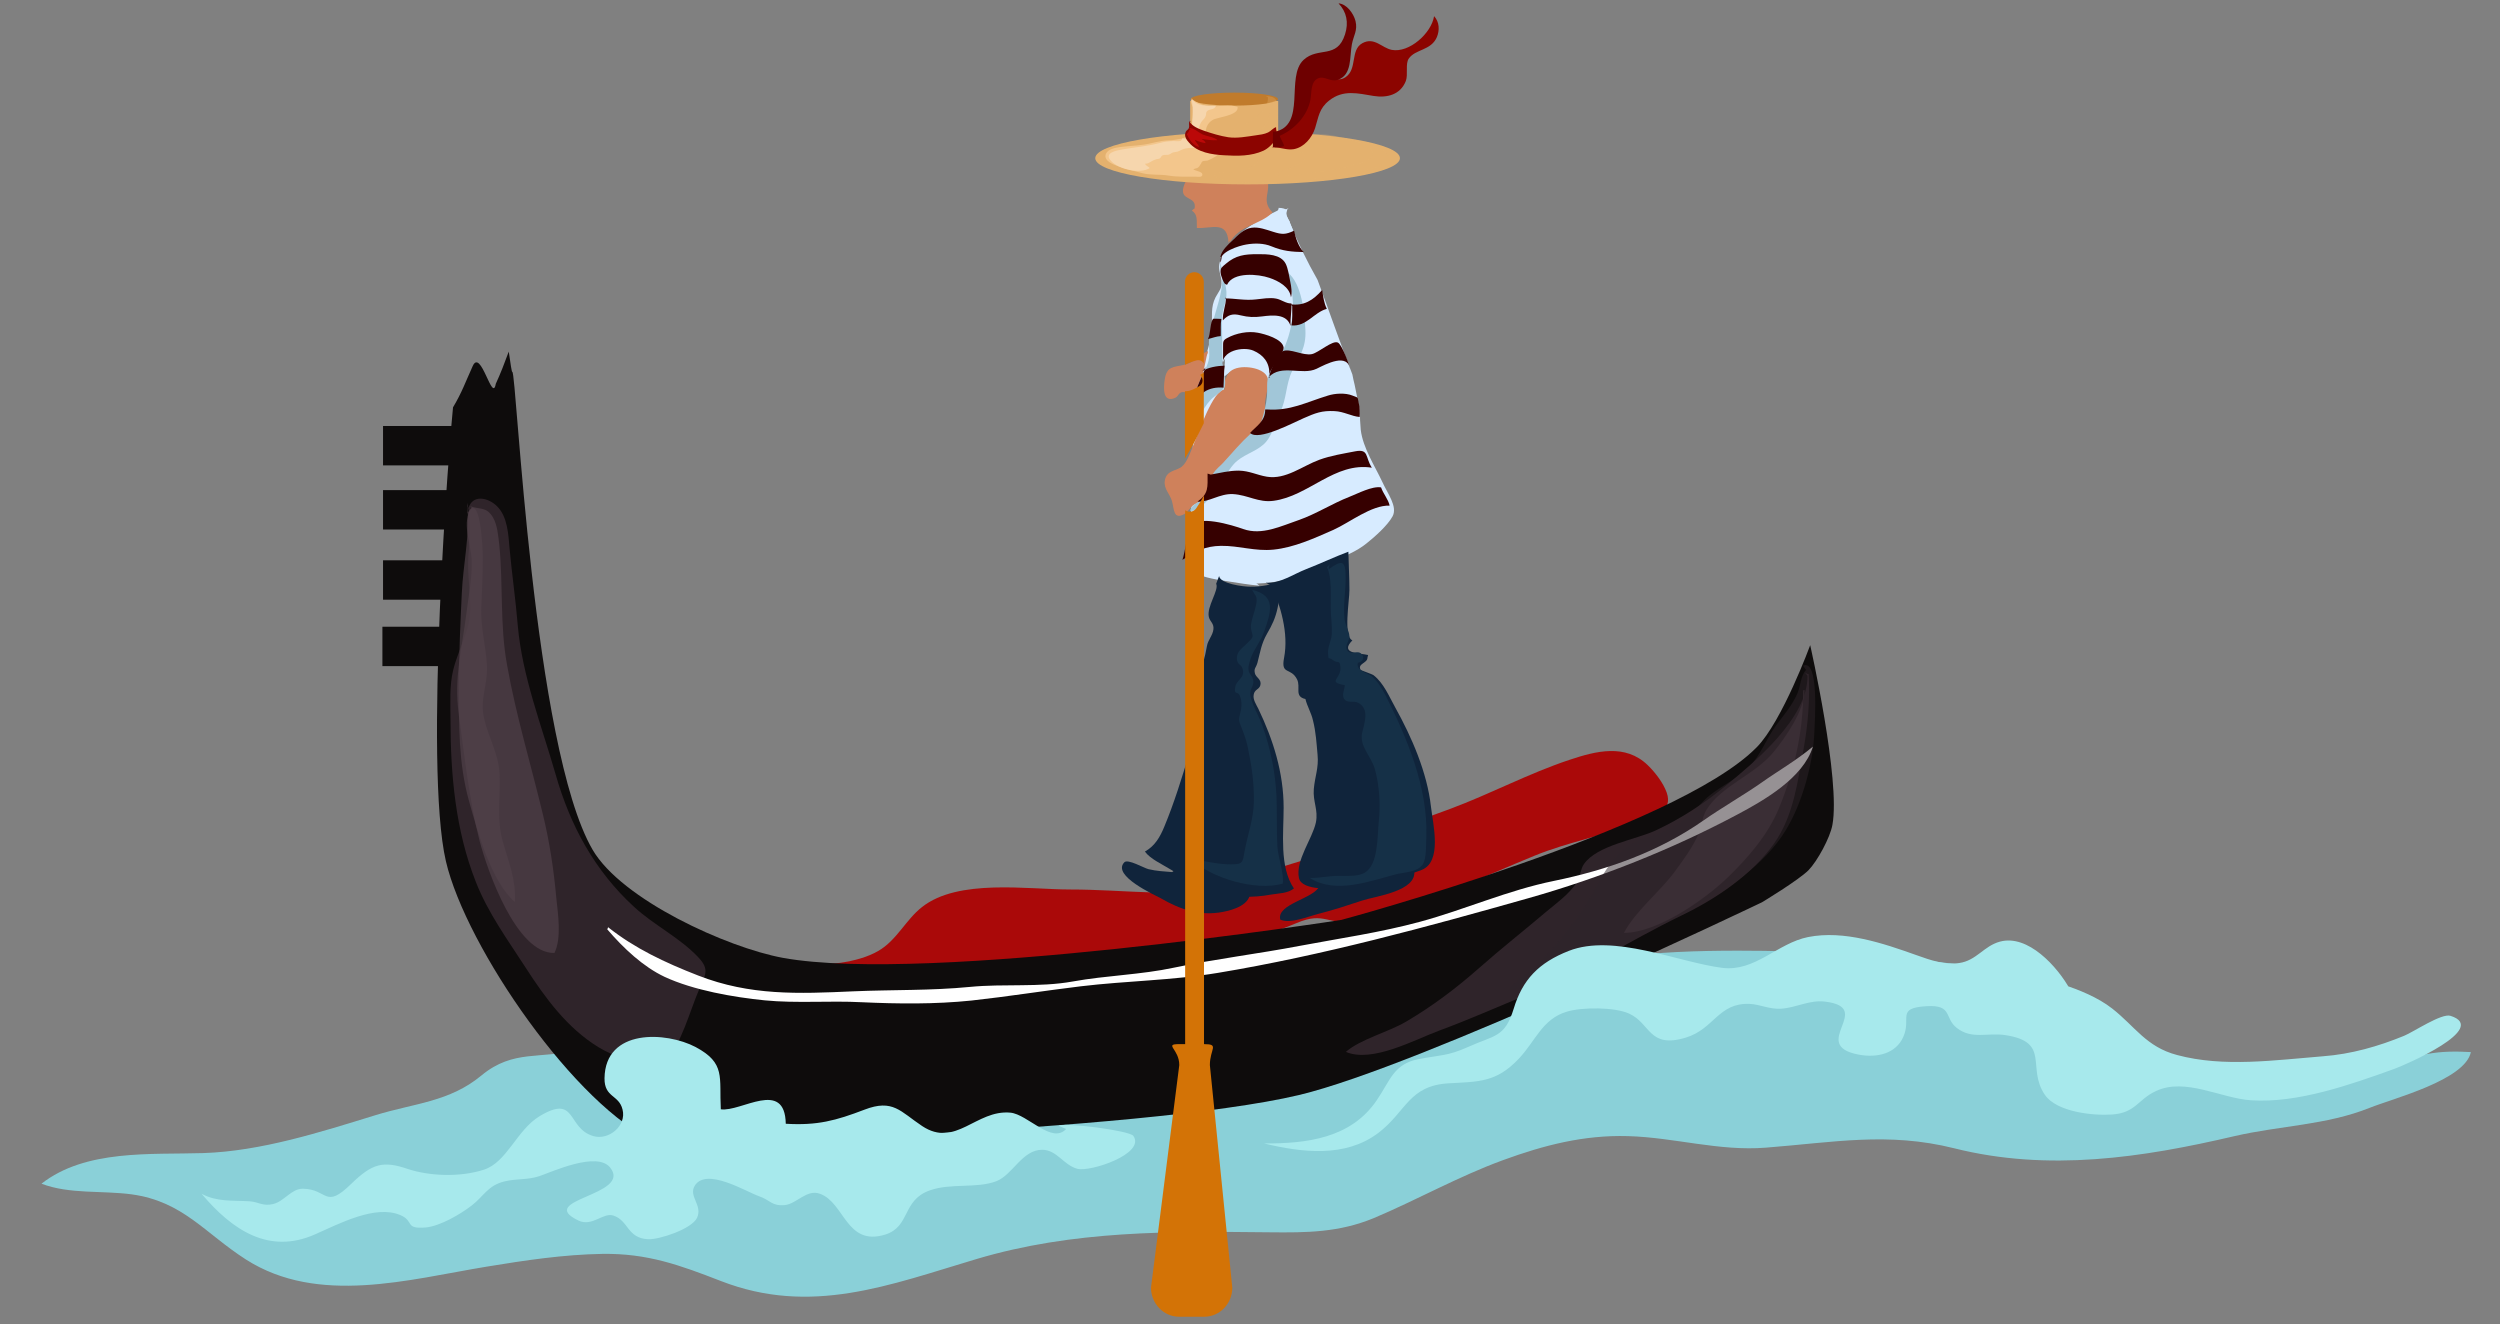<svg xmlns:x="http://ns.adobe.com/Extensibility/1.0/" xmlns:i="http://ns.adobe.com/AdobeIllustrator/10.0/" xmlns:graph="http://ns.adobe.com/Graphs/1.0/" xmlns="http://www.w3.org/2000/svg" xmlns:xlink="http://www.w3.org/1999/xlink" id="Layer_1" x="0px" y="0px" viewBox="0 0 1193.1 632.1" style="enable-background:new 0 0 1193.1 632.1;" xml:space="preserve"><rect x="0" y="0" width="1193.1" height="632.1" fill="#808080" stroke="none"/> <style type="text/css"> .st0{fill:#8AD0D8;} .st1{fill:#AA0909;} .st2{fill:#0E0C0C;} .st3{fill:#2F242A;} .st4{opacity:0.7;fill:#504149;} .st5{fill:#FFFFFF;} .st6{opacity:0.5;fill:#2F242A;} .st7{fill:#D7EBFF;} .st8{fill:#CF815B;} .st9{fill:#A1C6D8;} .st10{fill:#10243B;} .st11{fill:#153047;} .st12{fill:#E4B16E;} .st13{fill:#C07B2C;} .st14{opacity:0.3;fill:#E4B16E;} .st15{fill:#F3C68C;} .st16{fill:#F6D6AD;} .st17{fill:#8C0400;} .st18{fill:#BB0808;} .st19{fill:#360000;} .st20{fill:#D37306;} .st21{fill:#6E0000;} .st22{fill:#A7E9EC;} </style>  <g> <path class="st0" d="M275.4,500.9c-17.1,4.9-30.3-0.4-45.7,12.4c-15.2,12.6-32,13.2-50.5,18.9c-26.3,8.1-54.6,17.2-82.2,18.1 c-24.9,0.8-56.1-1.9-77.2,14.6c13.2,5.1,29.2,3.2,43.1,5.1c24.5,3.4,34.8,18.5,54.5,31.1c34.5,22,77.7,9.5,114.8,3.4 c18.2-3,36.8-5.8,55.3-6.1c21.5-0.3,36.8,5.3,56.4,12.9c43.1,16.8,80.4,2,122-10.4c46.2-13.8,92.6-13.3,140-12.8 c17.8,0.2,33.1,0.1,49.8-6.8c20.8-8.8,40.2-19.8,61.5-27.6c19.7-7.2,38.7-12.1,59.7-11.5c22.1,0.6,43.5,7.3,65.9,5.5 c32.2-2.5,58.2-7.6,89.8,0.3c45,11.3,89.8,4.5,133.8-5.8c21.5-5,43.8-5.2,64.5-13.5c11.2-4.5,45.5-13.2,48.3-26.6 c-7-0.4-13.9-0.4-20.8,0.9c-24.1,4.7-45.8,6.9-70.7,7c-20.7,0.1-45,0.5-64.5-8c-10.2-4.5-12.6-11.3-19.8-19.3 c-17.3-19-49.6-20-73.3-23c-33.2-4.2-67.2-6-100.6-6c-38.8,0-76.9,2.6-113.5,17.5c-32.6,13.3-63,33.4-97.6,41.1 c-51,11.5-107.8,8-159.7,8c-27.8,0-55.4,0.6-83-2c-19.6-1.9-42.7-0.3-61.5-6.9c-9.6-3.4-12.9-13.2-21.1-16.7 c-6.1-2.6-15,1.6-21.2,2.6c-1.4,0.1,0.9-0.7,1.3-1.2L275.4,500.9z"></path> <g> <path class="st1" d="M381.6,460.1c11.5,0.9,27.5-0.4,37.6-6.3c8.8-5.1,13.1-14.9,20.8-20.9c17.3-13.7,50.4-8.4,70.7-8.4 c13.1,0,25.9,1,38.8,1.4c16.6,0.5,33.3-3.8,49.2-8.4c31.7-8.9,62.3-20,93.2-31.4c19.4-7.2,37.6-17,57.2-23.5 c12.6-4.2,26.6-7.8,37.3,2.6c3.5,3.4,7.3,8.3,9,13c3.2,9.1-5.7,10.8-13.7,14.1c-16,6.6-33.4,9.5-49.4,16.1 c-22.6,9.2-60.2,26.7-84.1,31c-15,2.7-15.6-4.8-29.6,1.2c-6.5,2.8-13.4,5.1-20.1,6.1c-14.5,2.2-29.1,5.2-43.7,7.1 c-10,1.3-20.2,0.8-30.1,2.8c-9.4,1.9-18.2,5.9-27.8,7c-22.5,2.6-47.1,3.1-69.9,1.9c-12.7-0.7-25.8-0.5-38.1-3 c-3.4-0.7-7.4-1.3-10.1-2.6H381.6z"></path> <g> <g> <g> <path class="st2" d="M863.9,307.9c0,0-13.3,36.3-25.5,48.7c-38.8,39.5-198.2,82.4-198.2,82.4s-197.4,30.8-266.7,18.1 c-26.5-4.9-76.8-27.7-90.7-51.6c-28.5-49-36.3-228.7-38.3-228c-0.3,0.1-0.8-3.6-1.7-9.7c-1.9,5.2-3.9,10.4-6.2,15.4 c-1.6,9.4-7.1-17.2-11-8.5c-3.5,7.7-5.1,12.5-9.4,19.7c-1.6,14.4-14,170.8-3.4,216.6c9.6,41.2,62.4,117.6,100.1,133.9 c5,2.1,232-4.5,307-22.3c58-13.8,221-92,221-92s17.4-10.5,22.2-15.3c4.2-4.3,10.3-15.5,11.4-21.6 C878.5,372.4,863.9,307.9,863.9,307.9z"></path> <rect x="182.8" y="203.3" class="st2" width="42.5" height="18.8"></rect> <rect x="182.8" y="233.9" class="st2" width="39" height="18.8"></rect> <rect x="182.8" y="267.4" class="st2" width="39" height="18.8"></rect> <rect x="182.5" y="299.1" class="st2" width="39" height="18.8"></rect> </g> <path class="st3" d="M862.6,322.5c0.2,20.3-25.3,41.2-38.9,52.4c-10.3,8.5-21.5,15.8-33.5,21.4c-9.4,4.4-28.1,7.1-34.3,16.1 c-1.6,2.2-1.8,6.4-3.6,9c-3.6,5.4-9.2,9.4-14,13.4c-10.7,9.1-21.7,17.7-32.2,27c-11.1,9.8-22.5,18.4-35.1,25.8 c-8.5,5-21.7,8.3-28.7,14.4c12.5,5.4,32.8-5.8,44.4-10.1c13.9-5.1,27.6-11.2,41.4-16.9c25.6-10.6,49.6-26.1,74.6-38.2 c16-7.7,33.5-19.4,44-34.3c9.5-13.6,11.2-29.6,14.1-45.4c2.1-11.6,3-23.2,2.4-35.4c-0.9,0-1.2-0.5-1.9-0.8L862.6,322.5z"></path> <path class="st3" d="M223.1,240.2c1.4,7.2,1.5,14.2,0.7,21.6c-1.1,10,0.4,17.6,0.6,27.3c0.3,11.6-5.4,19.8-8.1,30.6 c-1.9,7.7-1.3,16-1.3,23.8c0,26.2,2.4,52.9,12.1,77.4c5.8,14.8,15.1,27.5,23.7,40.8c9.4,14.6,19.9,28.9,34.7,38 c7.4,4.5,25.9,12.5,32.4,6.1c7-6.9,11.5-23.7,15.5-33c3.2-7.5,5.5-10-0.2-16c-9-9.5-21.2-15.3-30.7-24.1 c-18.6-17.1-30.3-38.5-37.3-63c-6.7-23.3-16-47-18.1-71.2c-1-12.2-2.8-24.5-3.9-36.6c-0.6-6.7-0.9-15.4-6.1-20.4 c-4.1-4-11.6-5.8-13.6,1.2c-0.4-0.5-0.6-1.2-0.5-1.9V240.2z"></path> <path class="st4" d="M225.1,242.3c-5.1,6.7-0.3,17.3,0,25.1c0.3,8.2-1.5,17-2.5,25.1c-2.1,17.2-6,30.3-3.7,48.1 c2.8,20.4,4.9,40.7,10,60.8c3.7,14,17.5,53.8,35.7,53.4c3.5-7.1,1.7-18.5,0.9-26.2c-1.2-13.4-3.2-26.8-6.4-39.9 c-5.7-23.8-12.8-47.1-17.1-71.3c-3.5-19-1.8-38.1-3.7-57.2c-0.5-4.3-0.9-9.6-3-13.2c-3.1-5.3-6.1-3.7-10.9-5.4L225.1,242.3z"></path> <path class="st4" d="M861.2,329.5c-0.1,9.6-9,22.3-14.8,29.4c-8.8,10.8-25.2,16.2-32.1,27.7c-1.9,3.2-2.2,7.7-3.6,11.1 c-2.7,6.4-7.3,12.6-11.4,18.2c-7.2,9.8-18.8,18.8-24.3,29.3c15.7,0.1,38.4-15.7,49.5-26.4c9.7-9.4,19.3-20.4,24.5-33.1 c7.5-18.3,11.6-36.7,11.6-56.3H861.2z"></path> </g> <path class="st5" d="M841.1,373.2c-8.2,5.8-20,12.6-28.2,18.4c-21.5,15-45.9,23.6-71.3,28.8c-22.1,4.5-42.2,13.6-63.9,19.5 c-19.2,5.2-38.3,7.9-57.4,11.5c-19.8,3.8-40.1,6.2-60,10.4c-15.8,3.4-32.3,3.7-48.3,6.6c-16.1,2.9-32.9,1-49.2,2.6 c-18.5,1.8-37,1.3-55.6,2.1c-26.4,1.2-49.2,2.1-73.9-7.5c-16.2-6.3-30.5-13.1-43.1-23.1c-0.1,0.4-0.2,0.7-0.4,1 c7.8,9.1,17.2,17.9,27.4,22.7c13.8,6.4,32.8,9.7,47.7,11.2c15.4,1.5,30.9,0.1,46.3,0.9c17.4,0.8,35,1,52.4-0.8 c17.4-1.9,34.8-4.7,52.2-6.8c21.8-2.6,43.7-2.8,65.4-6.4c50-8.3,100-22,148.4-35.7c33.9-9.6,68.2-23.2,99.4-39.8 c12.8-6.8,31.6-17.5,36.2-32.5C857.2,363,848.1,368.2,841.1,373.2z"></path> <path class="st6" d="M861.9,319.7c-2.6,3-2.5,7.4-4.1,11.2c-2.4,5.6-6.6,10.5-10.2,15.3c-4.7,6.4-7.3,14.1-12.7,19.7 c-6.7,6.9-16.3,10.1-22.7,17.2c-8.3,9.3-15.4,13.2-27.5,16.8c-16.3,4.8-21.1,22.4-30.5,35.6c-5.7,8.1-12.6,16.7-19.3,23.9 c-4.6,5-11.3,7.2-14.8,12.9c16.5,0.7,30.8-8,45-15.9c13.5-7.5,26.9-15,40.5-22.1c17.5-9.1,36.3-20.9,46.9-38.5 c7.8-13.1,12.8-31.5,13.4-46.7c0.2-4.8,2.3-35-5.4-31.4L861.9,319.7z"></path> <path class="st4" d="M223.1,242.3c1.1,13.3-2.1,27.3-2.7,40.6c-0.7,14.9-1.4,29.6-1.4,44.6c0,18.6-0.2,36.7,4.8,54.7 c4.1,14.6,10.5,38.3,21.9,48.3c0.7-10.6-3-19.1-5.8-29.1c-3.1-11.1-0.9-21.2-1.5-32.4c-0.5-9.3-5.4-17.3-7.4-26.3 c-2.1-9.3,1.9-16,1.4-25.1c-0.5-9.4-3.1-18-2.7-27.8c0.4-8,0.7-16,0.7-24c0-3.1-1-32.1-7.4-20.7V242.3z"></path> </g> <path class="st7" d="M616.3,120.6c0.1-2.7,0.8-6.6,1-10.2c-0.5-1.3-1.1-2.6-1.6-3.9c-0.1-0.2-0.2-0.5-0.2-0.7 c-0.4-0.7-0.8-1.4-1.1-2.1c-0.7-1.3-0.6-2.5-0.1-3.4c-1-0.7-2.3-1.1-4.1-1.1c0.1,0.8-0.4,1-0.5,1.3c-9.7,4.6-25.4,13.3-27.8,25.6 c-0.5,2.9,0.8,5.2,1,7.9c0.3,4-1,4.5-2.8,7.9c-2.4,4.7-1.5,9.3-1.8,14.5c-0.7,10.7-6.1,21.1-7.7,31.6c-1.6,10.9-1.3,22.1-1.3,33.3 c0,11.7-0.8,23-1.8,34.6c-0.5,5.2-3.5,12.6,0.8,16.3c3.4,2.9,11.9,4.4,16.2,5c5.4,0.8,11.4,1.9,16.6,2.3 c-6.1-3.8-11-17.9-13.2-25.7c-1.1-4.3-2.2-9-2.6-13.4c-0.3-3.8,1.1-8.9,0-12.5c-1.1-4-5-4.1-6.9-7.4c-2-3.6-0.5-9.3-0.3-13.2 c0.2-4.6,0.3-8.9,1.8-13.2c1.3-3.5,4.4-7.1,4.8-10.8c0.1-1.2-0.1-2.4-0.4-3.6c3.5-3.2,6.2-3.7,11.6-3.3c4.8,0.3,9.5,1.4,9,7.3 c7.4,1.5,10.7-14.4,11.6-19.4c1.3-6.7,2-14.3,0.9-21.4C616.6,135.6,615.9,128.1,616.3,120.6z M584,177.5c-0.6-2.2-1-4.3,0.5-6.2 C584.7,173.5,584.3,175.5,584,177.5z"></path> <path class="st8" d="M584.5,179.1c0,2.3,0,4.6-0.1,6.9c-5.3-0.3-12.6,21.1-14.6,25.7c-1.4,3.3-3.1,8.9-5.9,11.1 c-2.8,2.1-7.2,1.6-8,6.6c-0.6,3.9,2.3,6.1,3.4,9.7c1.1,3.9,0.6,9.2,6,6.2c1.4-0.8,2.9-3.4,4.5-4.4c2-1.3,5.2-2,6.5-4.1 c2.3-3.4,0.7-7.4,3.7-11.1c5-6.1,10.4-11.9,16.2-17.2c2.1-1.9,6-4.3,7.1-7.1c1-2.7,0.1-7.4,0.5-10.2c0.9-6.5,4.1-11.8-3.2-14.8 c-4.8-1.9-14.8-2.3-15.6,5L584.5,179.1z"></path> <path class="st7" d="M649.4,205.1c-0.3-3-0.4-6-0.4-9c-0.9-4.2-1.6-8.4-2.5-12.4c-0.4-1.7-0.8-3.3-1.1-5 c-5.8-14.9-11-30.1-16.6-45.1c-5-8.8-9.4-17.8-13.2-27.2c-0.1-0.2-0.2-0.5-0.2-0.7c-0.4-0.7-0.8-1.4-1.1-2.1 c-1-1.8-0.4-3.4,0.7-4.3c-0.7,0.3-1.5,0.7-2.3,1.1l-1.3-0.5c2.1,1.7,2.1,15.9,2.3,19.5c0.5,10.3,1.4,20.5,1.8,30.7 c0.4,9.3,1.2,21.8-4.4,29.8c-2.6,3.7-4.6,4.8-5.8,9.3c-1,3.8-0.5,7.9-1.5,11.6c-1.6,6.5-11.2,11.3-15.6,15.9 c-2.1,2.1-5.1,4.5-5.9,7.3c-0.8,3.2,0.7,7.8,0.9,11.1c0.6,10.7-1.8,21.4-4.8,31.6c-2.1,7.4-2.7,6.3,4.3,8.4 c3.9,1.1,7.1,2.9,11.2,3.2c7.9,0.7,17.3-0.5,24.6-3.1c5.9-2.1,10.9-5.6,16.9-7.6c5.8-1.8,12-4.4,16.8-8.3 c3.9-3.1,10-8.5,12.4-12.9c2.5-4.7-2.5-11-4.9-16.4C656.2,222.5,650.4,213.7,649.4,205.1z"></path> <path class="st9" d="M614.9,132.2c3.6,11,2.6,23.8-2.3,34.4c-2,4.2-5.3,7.9-7,12.1c-1.4,3.4-0.6,6.8-1,10.7 c-0.3,3.4-1.3,7.3-2.3,10.7c-1.3,4.3-2.9,4.6-5.7,7.1c-4.1,3.7-8.5,8.8-12.6,13.4c-1.7,1.9-3.8,3.2-5.1,5.6 c-1.5,2.8-0.3,5.1-1.2,7.9c-1.7,5.3-8,4.6-9.8,9.6c3.9,1.1,10.1-6.8,12.5-9.7c3.2-3.9,5.1-8.9,8.5-12.6c3.9-4.3,9.8-5.5,14-9.2 c4.4-3.8,5.3-10.3,8-15.4c3.2-6.3,2.7-13.5,5.8-19.8c3.5-7,6.7-11.1,6.3-19.5c-0.4-8-1.7-22.3-8.5-27.5L614.9,132.2z"></path> <path class="st9" d="M582.2,128c1.2,2.6,3.4,8.9,3.1,12.9c-0.3,4.4-2.4,7.9-2.2,12.7c0.3,7.1,0,14.6,0.5,21.8 c0.2,2.7,1.8,6.5,0.8,9.2c-0.8,2-5,4.5-6.5,6.1c-4.8,5-6.4,11.1-8.2,17.5c0.2-8.9-0.4-17.1,2.6-25.5c1.3-3.6,3.6-6.9,4.5-10.7 c0.8-3.4-0.1-6.3,0.2-9.7c1.2-11.6,9.4-25.4,5.3-37.2V128z"></path> <path class="st10" d="M607.7,280c-0.3-0.5-0.9-0.9-1.1-1.7c4.5,11.1,8.5,23.7,6.2,35.7c-1.6,8.3,3.2,4.3,6.2,10.2 c1.9,3.8-1.5,8.2,4,9.4c0.8,3.4,2.8,6.6,3.6,10.2c1.4,5.5,1.7,10.9,2.2,16.5c0.6,6.2-1.3,10.3-1.8,16.3c-0.5,6,2.2,9.9,1,15.9 c-1.7,7.9-9.8,18.1-8.1,26.5c1.3,6.4,17.2,5.2,22.9,4.6c5-0.5,10.2-1.8,15.2-3.1c6.6-1.7,14.2-2.8,20.4-5.3 c10-3.9,5.5-21.7,4.5-30.3c-1.8-16.2-9.2-33.2-17-47.2c-3-5.4-5.5-11.6-10.3-15.4c-0.9-0.7-6.1-2.3-6.3-2.7 c-1.5-2.9,3.3-3.1,3.3-5.7c0-0.3,0.3-1,0.3-1.3c-4.1-1-13.8-0.5-7.5-7c-4.4-1.9-1.4-18.7-1.4-24.1c0-6.1-0.4-12.3-0.5-18.2 c-6.2,2.3-13.4,5.7-20.1,8.3c-6.4,2.5-12.6,7-19.3,6.5L607.7,280z"></path> <path class="st10" d="M580.4,278.6c1.5,2.9-4.6,10.9-3.5,15.8c0.5,2.3,2.5,3,2.2,5.9c-0.3,2.9-2.6,5.1-3.1,8 c-1,5.7-2.2,9.9-4.4,15.3c-0.7,1.7-2.2,4.1-1.5,6.1c0.6,1.6,3,1.6,3.6,3.2c1.1,2.7-1.5,9.1-2.1,11.7c-1.2,5-2.5,10-4,14.9 c-3.6,11.8-7.2,23.6-11.9,34.9c-2.1,5.1-4.5,9.3-9.3,12c2.5,3.5,8.3,6.1,12,8.4c6.8,4,14,8.6,21.5,10.8c9.2,2.8,17.5,3,26.9,1.3 c3.5-0.6,7.8-0.5,10.7-2.9c-7-10.3-4.9-26.3-4.9-38.5c0-16.8-5-32.5-12.1-47.3c-1-2-2.6-4.3-2.2-6.6c0.4-2.7,2.6-2.4,3.2-4.6 c0.7-2.8-2.1-3.6-2.6-5.6c-0.6-2.5,0.5-2.6,1.2-5.1c1.4-5.3,1.8-9,4.6-13.9c2.4-4.1,4-7.5,5-12.2c1-4.2,1.3-8.6,2.2-12.8 c-5.1,1.5-9.5,2.7-15.3,2.6c-3.3,0-14.3-1.4-14.8-5.1L580.4,278.6z"></path> <path class="st8" d="M586.3,115.9c-0.5-10.9-8-6.7-15.1-7.1c-0.2-3.4,0.6-6.3-2.4-8.3c0.3-0.2,0.8-0.8,1.3-1 c1.2-6.3-7.4-3.3-5.2-10.5c1.9-6.3,5.5-5.3,10.6-4.2c9.4,2,19.9-1,29,0.4c2.6,6.3-3.1,10.1,2.8,16.2c-6.1,6.1-16.1,6-20.6,14.7 c0.3-0.3,0.5-0.8,0.4-1.3L586.3,115.9z"></path> <path class="st10" d="M559.4,416.2c-3.7-0.3-7.6-0.5-11.3-1.4c-2.1-0.5-9.8-5-11.5-3.3c-6.3,6.4,14.9,15.8,17.4,17.2 c9.3,5.4,18.8,8.6,29.6,6.5c4.8-0.9,13.6-3.4,13-10.1c-5.2,3.1-14.5,0.3-19.6-2.2c-4.9-2.3-12.3-5.1-16.2-8.6 c0.5-0.1,0.8,0,1.3-0.1L559.4,416.2z"></path> <path class="st10" d="M629.7,422.7c-2,6.1-20.7,8.6-18.7,16.2c4.9,2.1,13.2-1.5,18.3-2.8c7.1-1.8,13.8-4,20.7-6.3 c6.2-2.1,26.6-4.4,24.9-14.5c-2.5-0.4-7.5,2.4-10.2,3.2c-4.4,1.2-8,1.9-12.6,2.4c-7.2,0.8-14.6,1.9-21.4,2.7L629.7,422.7z"></path> <path class="st11" d="M598.8,283.7c3,2.7-2.3,11.8-1.8,15.9c0.6,4.5,2.1,3.6-1.7,7.3c-2.1,2.2-5.2,3.9-5,7.4 c0.1,3.1,2,2.5,2.7,4.8c1.4,4.5-2.9,5.2-3.5,8.8c-0.7,4.1,1.2,1.7,2.2,4.1c0.9,2.2,1,4.2,0.5,7c-0.8,4.1-1.5,3.8,0,7.5 c1.3,3.3,2.4,6,3.2,9.7c1.9,8.9,3.1,16.9,3,26.2c-0.1,8.4-2.9,15.6-4.4,23.7c-1,5.6-0.7,6.4-6.8,6.4c-6.4,0-12.6-1.7-18.8-2.6 c9.4,9.2,31,15.5,43.8,11.8c0.6-5.3-2.3-12.4-2.6-18c-0.4-7.9-0.1-15.9-0.4-23.7c-0.6-11.7-2.8-22.3-6.6-33.3 c-1.5-4.4-4.2-8.7-5.5-13.1c-1.6-5.4,1.8-5.4,0.9-9.3c-0.4-2.1-2.1-2.4-2.2-5.1c-0.1-1.5,0.9-4.6,1.5-6.1c1.7-4,4.5-7.3,6-11.7 c3.3-9.3,5.9-17.1-5.7-19.9L598.8,283.7z"></path> <path class="st11" d="M633.3,270.7c2.4,4.9,1.7,14,1.8,19.5c0,4.1,0.7,8.3,0.5,12.4c-0.2,2.9-2.1,6.6-1.8,9.3 c0.4,3.7-0.3,1.1,2.6,3.3c2.1,1.5,3-0.4,3.3,3c0.6,5.9-6.7,7.2,2.1,8.8c-0.1,2-1.5,4.6-0.4,6.4c1.5,2.5,4.6,0.8,6.8,2 c5.5,3,3,9.5,1.9,14.2c-1.5,6.6,4.3,11.2,6.1,17.6c2.1,7.8,2.7,16.8,1.8,24.9c-0.7,6.8-0.1,20.5-6.7,24.4 c-3.2,1.9-8.9,1.5-12.5,1.5c-4.7,0-9.2,1.1-13.7,1c12.4,7.9,28.8,1.4,41.3-1.8c4-1,10-0.9,12.6-4.7c1.9-3,1.5-9.8,1.7-13.4 c0.8-23.2-9.2-47-19.4-67.1c-1.7-3.3-3.8-6.8-6.6-9.2c-2.3-1.9-7.6-2.5-6.7-6.5c2.8-0.5,3.5-3.1,1.3-4.6c-2-1.4-5.3,1.4-6.6-1.9 c-0.8-1.9,1.3-4,1.3-6.1c-0.1-2.5-1.9-5.3-2.3-7.9c-0.8-6.4,0.5-13.5,0.5-20c0-8.4-1.6-8.8-8-4.2c-0.2-0.9,0.1-1.4,0.4-2.3 L633.3,270.7z"></path> <g> <path class="st12" d="M668.1,75.5c0,6.9-32.5,12.5-72.7,12.5c-40.1,0-72.7-5.6-72.7-12.5c0-6.9,32.5-12.6,72.7-12.6 C635.6,62.9,668.1,68.5,668.1,75.5z"></path> <rect x="568" y="48.2" class="st12" width="42" height="27.3"></rect> <path class="st13" d="M609.9,47.3c0,1.7-9.3,3.1-20.8,3.1c-11.5,0-20.8-1.4-20.8-3.1c0-1.7,9.3-3.1,20.8-3.1 C600.6,44.2,609.9,45.6,609.9,47.3z"></path> </g> <path class="st14" d="M605.1,46.4c0.5,6.7-8.6,11.9-13.5,14.3c-6.2,3.2-12.6,5.2-19.5,5.7c4.3,5.6,14.2,5.6,20.4,5.3 c5-0.3,12.1-1.5,15.4-6c2.4-3.5,2-9.1,2-13.3c0-4.5-1.1-6.6-5.8-6.5L605.1,46.4z"></path> <path class="st15" d="M569,47.3c-1.9,0.5,0.8,4.1,0.9,5.5c0.1,2-1,3.9-0.9,6.1c0.3,6.2,2.9,8.2,8.7,10.6c0.1-1.8-1.9-3.5-2.2-5.5 c-0.4-2.8,0.9-5.4,3.3-6.8c2.2-1.3,12.7-2.1,11.8-6.2c-3.6-1.4-9,0-12.9-0.3c-3.6-0.2-6.5-1.7-9.4-3.7c0.3,0.1,0.6,0.2,0.8,0.2 H569z"></path> <path class="st14" d="M608,65.2c-1,3.4-7.1,4-9.8,5.4c0.5,1.3,2.4,2.1,2.7,3.7c0.4,2.5-2.2,4.7-4.1,5.7 c-5.3,2.9-11.7,2.3-17.4,2.6c0.6,5.8,22.7,4.4,27.1,4.4c4.3,0,8.2,0.3,12.4-0.4c3.6-0.6,7.3-1.1,10.9-1.6 c3.9-0.6,36.2-3.6,32.3-11c-1.6-3-8-4.7-11-5.6c-4.8-1.4-9.5-2.6-14.3-3.6c-5.7-1.2-11.6-0.7-17.4-0.7c-2.2,0-4.5-0.2-6.7,0.1 c-1.4,0.2-2.8,1-4.3,0.9c-0.3,0.4,0,0.2,0,0L608,65.2z"></path> <path class="st15" d="M569,64.1c-0.5,0.9-0.7,1.6-1.8,2.1c-0.3,0.1-0.9-0.8-1.4-0.8c-0.5,0-0.7,0.6-1.3,0.7 c-2.5,0.3-4.3,0.9-7,0.9c-4.2,0.1-8.1,1.6-12.2,2.1c-3.6,0.5-7.2,0.6-10.8,1.1c-2.1,0.3-5.7,0.9-6.7,3.2c-1.4,3.3,3.5,5.1,5.7,5.9 c3.9,1.4,7.9,2.4,11.9,3.4c4.1,1,8.2,0.4,12.3,1.1c4.2,0.7,8.5,0.5,12.7,0.5c1,0,3.7,0.6,3.4-1.2c-0.2-1.2-3.3-1.6-4.3-2.2 c0.6-0.6,1.5-0.4,2.2-0.9c0.9-0.6,0.9-1.3,1.4-1.8c0.5-0.6,0-0.6,0.8-1.2c0.5-0.3,1.9-0.2,2.5-0.4c2.5-1,5.4-2.8,7.3-4.8 c-3.4,0.1-15.4-3.3-15.6-8H569z"></path> <path class="st16" d="M566.8,65.5c-0.5-0.7-0.5,0.1-0.5,0.9c-0.7-0.2-1.4-0.3-2.1-0.4c-0.1,2-2.9,1.3-4.1,1.3 c-2.4,0.1-4.4,0.3-6.8,1c-5.8,1.5-11.7,2-17.6,3c-2.8,0.5-9.2,1.6-5.4,5.6c3.7,4,14,6.2,18.4,3.3c-0.7-0.8-2-1.1-2.2-2.1 c1.4,0.1,1.7-0.4,2.7-0.9c1-0.6,1.4-0.8,2.6-1.2c0.7-0.2,1.1-0.1,1.7-0.4c0.4-0.2,0.7-1.1,1.2-1.4c1-0.5,2.1-0.1,3.1-0.4 c1.2-0.4,1.3-1.1,2.9-1.2c1.9-0.2,2.3-0.8,3.9-1.4c3.3-1.2,8.1-0.3,11.5-0.3c-2.7-1-9.6-0.9-9.8-5.1L566.8,65.5z"></path> <path class="st16" d="M568.8,47.8c0.8,4.3,0.2,9.4,0,13.7c-0.1,1.6-0.5,3.8,0.4,5c1.2,1.6,5.3,2.5,7.1,2.4 c-1.5-1.6-3.2-2.1-3.8-4.7c-0.6-2.5-0.3-4.6,1.2-6.5c0.7-0.9,1.3-1.2,1.7-2.3c0.4-1-0.1-1.5,0.7-2.4c1.1-1.1,3.6-0.5,4.2-2.5 c-4.3-0.3-8.3,0.7-11.4-3L568.8,47.8z"></path> <path class="st14" d="M605.8,48.7c3.5,7.9-8.9,21.5-16.5,20.9c5.8,0.8,16.5,2,19.6-5.1c1.6-3.8,1-12.6,0-16.5 c-1.3,0.2-2.6,1.2-4.1,1.1c0.3,0,0.6,0,0.8,0L605.8,48.7z"></path> <path class="st14" d="M608.4,64.3c0.6,3.9-8.5,5.8-10.9,6.9c5.8,0.4,11.6-2,17.4-0.8c2,0.4,7.2,1.7,7.6,4.4 c0.4,2.9-5.2,4.6-7.1,5.6c-0.6,0.3-6.3,2-6.5,2.6c-0.5,1.5,4,0.9,4.7,0.9c6.3-0.1,12.4-1.5,18.6-2.3c5-0.6,10.2-1.7,15.1-3.2 c2.9-0.9,6.7-1.2,7.6-4.3c1.5-5.3-8.4-6.9-12.1-7.4c-6.9-1-13.8-1-20.8-1.6c-4-0.4-9.1,0.6-13-0.5c0-0.2,0-0.4,0-0.7L608.4,64.3z"></path> <path class="st17" d="M568.1,58.2c-0.1-0.3,0.1-0.4-0.2-0.6c-0.9,1-0.1,2.2-0.5,3.4c-0.3,1-1.2,1.1-1.5,1.9 c-0.9,2,0.2,3.7,1.6,5.2c3.9,4.7,11,5.7,16.7,6c6.2,0.4,12.9,0.5,18.8-2.2c2.3-1.1,4.7-3.4,5.9-5.7c1.3-2.4,0-3.2,0.1-5.5 c-1.3,0.3-2.5,1.9-3.8,2.5c-1.9,0.9-3.9,1.1-6,1.4c-4.2,0.6-8.8,1.5-13,0.9c-3.9-0.6-7.8-1.8-11.6-3.1c-2.5-0.9-5.7-2.1-7-4.5 L568.1,58.2z"></path> <path class="st18" d="M566.6,64.3c0.8,2.3,3.2,5.5,5.6,5.8c-0.3-1.3-1.6-2.2-2-3.4c1.6,0.8,3.3,1.3,5.1,1.6c-0.1-1-1.1-1.4-1.9-2 c2.5,0.3,5,0.8,7.5,0.6c-0.6-1.3-5.6-2-7.1-2.8c-2-1-4-3-6.2-3c0.2,0.2,0.4,0.6,0.6,0.8c-0.1,0.1-0.5-0.1-0.6,0.1 c-0.2,1.1-1.1,1.5-1.3,2.5c0.6,0.2,0.9-0.1,1.3-0.4L566.6,64.3z"></path> <path class="st19" d="M583.4,174.5c-0.6-7.3,9.9-9.2,14.7-7.2c4.9,2.1,7.8,5.7,7.7,11.3c0.5-2.2,2.7-4.8,3.9-6.7 c0.7-1.3,3-4.4,2.9-6c-0.5-4.2-9.1-6.5-12.3-7.1c-4.7-0.9-10.4,0.2-14.6,2.5c-2.1,1.1-2,1.8-2,4.3c0,2.5,0,5,0,7.5 c0-0.4,0-0.9,0-1.3L583.4,174.5z"></path> <path class="st19" d="M584.5,142.4c4.9,0,9.7,1.1,14.8,0.5c3.1-0.3,6.6-1,9.7-0.4c2.4,0.4,4.9,2.5,7.3,2.3 c0.2,3.7-0.6,7.2-0.4,10.8c-1.7-6-8.8-5.2-13.5-4.6c-3.8,0.5-6.6,0.4-10.3-0.5c-3.8-1-6-0.3-8.5,2.4c-0.2-3.9,1.5-7.2,1.5-10.9 L584.5,142.4z"></path> <path class="st19" d="M585.6,135.9c2.9-6.3,15-5.1,20.2-3.3c4.2,1.4,9.7,4.3,10.3,9.3c0.7-2.2,0.1-5.5-0.4-7.8 c-0.5-2.4-1-6-2.1-8.2c-2.4-4.7-9-4.6-13.4-4.6c-6.2,0-10.4,0.5-15.2,4.6c-1.6,1.4-2.7,1.9-2.5,4.2c0.1,1.4,1.6,5.5,2.5,5.6 L585.6,135.9z"></path> <path class="st19" d="M582.7,124.7c-0.2,0.1,0.2,0.4-0.2,0.5c-1.3-5,9.2-8,12.2-8.5c4-0.7,8.4-0.7,12.2,0.9 c5.3,2.2,9.6,2.6,15.3,2.7c-2.4-2.2-4-7.1-4.6-10.2c-4.1,1.9-5.7,1.9-10.1,0.5c-3.2-1-6.8-2.4-10.2-1.9c-3.7,0.5-6.5,3.5-9.1,6 c-2.1,2-5.2,4.8-5.8,7.9c0.4,0.2,0.4-0.1,0.7-0.2L582.7,124.7z"></path> <path class="st8" d="M576.4,167.5c-4.4,2.1-6.4,5.5-11.3,6.6c-5.1,1.2-8.2,0.6-9.2,6.8c-0.8,5-0.8,11.4,4.9,9 c1.8-0.8,1.6-3.1,4.4-2.8c1.8,0.2,2.9,1.9,4,3.2c1.2-3.8,2.8-7,4.4-10.7c1.1-2.5,2.2-10.7,2.8-11.1V167.5z"></path> <path class="st19" d="M615.8,145.2c6.4,0.9,10.8-1.8,15.2-6.8c0.5,3.2,0.8,6.1,2.2,9c-6.1,1.6-9.7,8.6-16.9,7.9 c0.6-2.8,0.4-6.1,0.4-9.2L615.8,145.2z"></path> <path class="st19" d="M578.2,152.1c1.6,0,3.2,0,4.7,0.1c-0.5,2.6-0.2,5.5-0.3,8.2c-2.2,0.1-4.2,1-6.1,1.4c1.3-2.5,1-8.6,2.6-9.7 H578.2z"></path> <path class="st19" d="M573.7,177.2c2.7-1.9,7.3-2.6,10.7-2.7c-0.3,3.4-0.3,7-0.5,10.5c-7-0.6-12.1,2.6-14.3,9 c-0.6-6.2,3.8-13.3,5.8-18.7L573.7,177.2z"></path> <path class="st19" d="M605.5,180c5.9-6.4,15.9-0.7,22.8-4c4.3-2.1,15.2-8.1,16.1,0.7c-0.2-2.3-4-12.3-5.9-13.2 c-2.5-1.3-9.2,4.8-12.4,5.5c-4.2,0.9-10.5-2.9-13.9-1.4c-2.4,1.1-7.3,11.5-6.2,12.6H605.5z"></path> <path class="st19" d="M604.6,195.4c11.2,0.8,18.6-3.4,29.1-6.6c3.4-1.1,8.4-1.4,11.8,0c3.3,1.4,2.1,0.2,3,3.8 c0.5,2.1,0.5,4.2,0.4,6.4c-3.9-0.3-7.5-2.6-12-2.8c-6.1-0.3-9.1,0.9-14.8,3.4c-4.7,2-21.6,11.1-25.5,7c3-3.3,7.3-5.6,7.2-11.2 H604.6z"></path> <path class="st19" d="M577.8,226.5c4.6-0.8,8.5-1.9,13.4-1.9c5.1,0.1,8.6,2.1,13.4,2.9c9,1.5,16.9-5.1,25.1-8.1 c5.5-2,11.4-2.9,17-4c6.7-1.3,4.7,2.7,8,7.8c-17.7-2.8-30.2,13.6-46.9,15.8c-7.2,1-12.2-2.8-19.4-3.2c-6.3-0.3-11.4,3.9-16.9,3.6 c5.4-3.9,4.8-6.8,4.8-13.4L577.8,226.5z"></path> <path class="st19" d="M567.4,251.6c3.6-6.4,20.9-0.9,26,0.9c8.8,3.1,17.9-1.4,26.4-4.3c8.3-2.9,16-7.9,24.2-11.1 c4.1-1.6,10.8-5.2,15.1-4.5c1,3,3.4,5.6,4.1,8.7c-8.7-0.3-19.1,8.1-26.9,11.6c-9.1,4-18.7,8.4-28.5,9.4 c-8.9,0.9-16.3-1.9-25.1-1.8c-7.5,0.1-12.4,2.6-18.4,6.7c0.6-1.7,1.4-5.6,1.8-8.2c0.2-1.8,0.2-3.7,0.4-5.5c0.1-1,0.1-3.7,0.5-2.3 L567.4,251.6z"></path> <path class="st20" d="M571,172c1.5-0.4,2.8,0.3,3.5,1.4v-38.9c0-2.5-2-4.6-4.5-4.6c-2.5,0-4.5,2.1-4.5,4.6v39.6 C567.4,173.2,569.1,172.5,571,172z"></path> <path class="st20" d="M569.8,211.4c1.6-3.1,3.1-6.3,4.7-9.4v-24.4c-0.2,0.3-0.5,0.6-0.9,0.8c-0.3,0.2-0.6,0.4-0.9,0.5 c1.5,1.4,1.9,4.2-0.5,5.5c-2.1,1.1-3.8,2.2-6.2,2.3c-0.2,0-0.3,0-0.5,0v32.1C567,216.4,568.4,213.9,569.8,211.4z"></path> <path class="st20" d="M570.8,242.7c-1.3,1.8-3.7,1.9-5.2,0.8v260.2c0,2.6,2,4.6,4.5,4.6c2.5,0,4.5-2.1,4.5-4.6V236.4 C573.5,238.6,572.2,240.7,570.8,242.7z"></path> <path class="st20" d="M588.1,614.5c0,7.7-6,13.9-13.4,13.9h-12c-7.4,0-13.4-6.3-13.4-13.9l13.5-106.2c0-7.7-7.5-10-0.1-10h12 c7.4,0,2.7,2.3,2.7,10L588.1,614.5z"></path> <path class="st17" d="M606.9,70.3c3.5-0.3,7,1.5,10.5,0.9c5-0.9,8.7-5.4,10.2-10c1.7-5.3,1.8-9.3,6.7-13.2 c6.8-5.4,13.8-3.4,21.3-2.2c6.2,1,12.7-0.5,15.3-7.1c1.2-3.1-0.3-8.2,1.4-10.7c3.1-4.6,10.6-3.8,13.4-10.2 c1.4-3.3,1.3-7.3-1.3-10.1c-1.2,8.1-11.9,17.7-20.2,16.1c-4.7-0.9-8.3-6.3-14-3.2c-5.9,3.2-2.3,12.3-8,16.2c-4.4,3-6.4-1.5-11.1-1 c-5.7,0.7-6.5,7.9-9.1,12.2c-2.5,4.3-5.1,9.3-8.5,12.9c-2,2.1-6.7,4.2-7.1,6.9c1.4,0.6,2.9,0.8,4.4,0.6L606.9,70.3z"></path> <path class="st21" d="M608.2,62.9c15.5-2.9,5.2-26.2,13.9-34.3c7-6.5,16-0.2,19.8-12.2c1.8-5.6,0.8-10.7-3.1-14.8 c3.9,0.3,7.1,4.7,8.1,8.4c1.1,4.5-0.9,6.9-1.7,11c-1.2,6.1,0.2,14.8-6.8,17.1c-3.6,1.2-6.3-2.1-9.4-0.7c-3.6,1.6-3,7-3.6,10.1 c-1.4,7.7-7.7,14.4-14.7,17.3c0.5,1.6,1.8,3.2,2.1,4.9c-1.6,0.6-3.5,0.8-5.3,0.5c-0.1-2.5,0-4.9,0-7.4H608.2z"></path> </g> <path class="st22" d="M987.9,472.2c-5.9-10.8-20.1-26.5-33.5-22.8c-7.7,2.1-11.1,9-19.4,10.2c-6.9,1-13.8-1.4-20.2-3.7 c-16-5.7-34.7-12.1-51.9-8.7c-14.6,2.9-25.3,16.7-41,14.7c-21.1-2.7-51.8-16.5-73.2-8.1c-14.3,5.6-22.1,13.7-26.3,27.6 c-4.3,14-9.2,12.5-22.1,18.4c-9.4,4.2-13.1,3.7-23.5,5.7c-11.7,2.3-13.4,10.3-19.7,19.5c-12.4,18.4-33.8,20.8-53.9,20.7 c18,4.3,38.8,7,54.7-5.1c13.3-10.2,14.4-22.5,33.5-23.6c14.2-0.8,22.6-0.4,33.2-11.5c8.2-8.5,11.3-19.2,23.2-22.7 c7.2-2.2,22.8-2.2,29.6,0.9c10.4,4.6,9.3,16.9,27.1,11.5c13.6-4.1,15.5-16.7,30.5-16.1c4.9,0.2,9.3,2.6,14.9,2.3 c7.2-0.4,13.6-4.3,21-3.4c24.3,2.9-8.1,20.7,16.1,25.3c8.9,1.7,17.8-0.5,21.3-8.4c4.1-8.9-3.6-13.8,11-14.7 c12.8-0.8,8.4,5.6,14.6,10.4c7.2,5.6,14.6,2.1,23.1,3.4c21.9,3.3,10,15.5,18.9,28.5c5.7,8.3,23.2,10,32,9.4 c11.4-0.8,12.2-7.1,21-11.2c14-6.6,31.1,3.5,45.4,4.4c22.2,1.5,47.6-7.5,68.4-15c5-1.8,45.6-19.3,26.8-25.3 c-4.2-1.4-17.7,7.7-22.1,9.5c-12.4,5.1-25.4,8.8-38.8,9.8c-22.7,1.8-47.3,5.4-69.6-0.6c-14.8-3.9-20.1-13.7-31-22.2 c-6.9-5.4-15.9-8.9-23.2-11.4L987.9,472.2z"></path> <path class="st22" d="M508.8,538.8c-6.8,7.4-18.3-7-26.6-7.8c-16.4-1.5-26.1,17-42.1,6.4c-10.4-6.9-13.9-13.1-27.6-7.8 c-13.6,5.2-22.4,7.6-37.5,6.7c-0.4-21.6-21.4-5.5-31-6.9c-0.8-15.4,2.4-22-12-29.7c-14-7.4-43.2-9-43.5,14.9 c-0.1,9.3,6.9,7.8,8.6,14.9c2,7.8-6.6,14.8-13.9,12.7c-12.8-3.7-7.8-20.3-25.7-9.5c-10.9,6.6-15.5,21.9-26.5,25.5 c-11.7,3.8-26.4,3-36.3-0.3c-11.8-4-16.9-2.8-27.1,7.1c-12.7,12.4-11,2.5-23,2.3c-5.5-0.1-8.9,6-14.2,7.3c-5,1.2-6.9-1-11.3-1.3 c-8-0.5-15.5,0.4-22.9-3.6c14.9,17.7,32.4,29,54.1,19.4c11.8-5.2,28.9-14.3,40.8-9.2c6.8,2.9,1.8,6.7,12,5.9 c6.9-0.6,16.7-6.4,21.9-10.4c5.8-4.4,7.8-9.7,15.8-11.6c5.8-1.4,10.8-0.6,16.6-2.5c6.2-2.1,27.5-12,33.8-4.1 c10.7,13.4-36.2,15.2-15.1,25.3c6.5,3.1,11.8-4,16.6-2.4c7.4,2.4,6.5,10.8,16.6,11.3c5,0.3,20.9-4.8,23.4-10.3 c2.7-6-4.3-10.2-1.1-15.3c5.6-8.8,24.4,2.9,30.7,5.1c5.3,1.8,6,4.8,12.3,4.2c5.6-0.6,10.4-7.7,16.7-5.4 c11.8,4.2,12.5,25.2,31.1,19.5c12.2-3.8,8-16.4,21.3-21.1c10-3.6,22.5-0.8,31.8-4.4c7.8-3,12.3-15,21.9-15 c7.1,0.1,10.1,7.3,16.8,9.1c6,1.6,32.6-7.1,26.7-15.7c-1.8-2.6-33.4-6.6-35.6-4.8L508.8,538.8z"></path> </g> </svg>